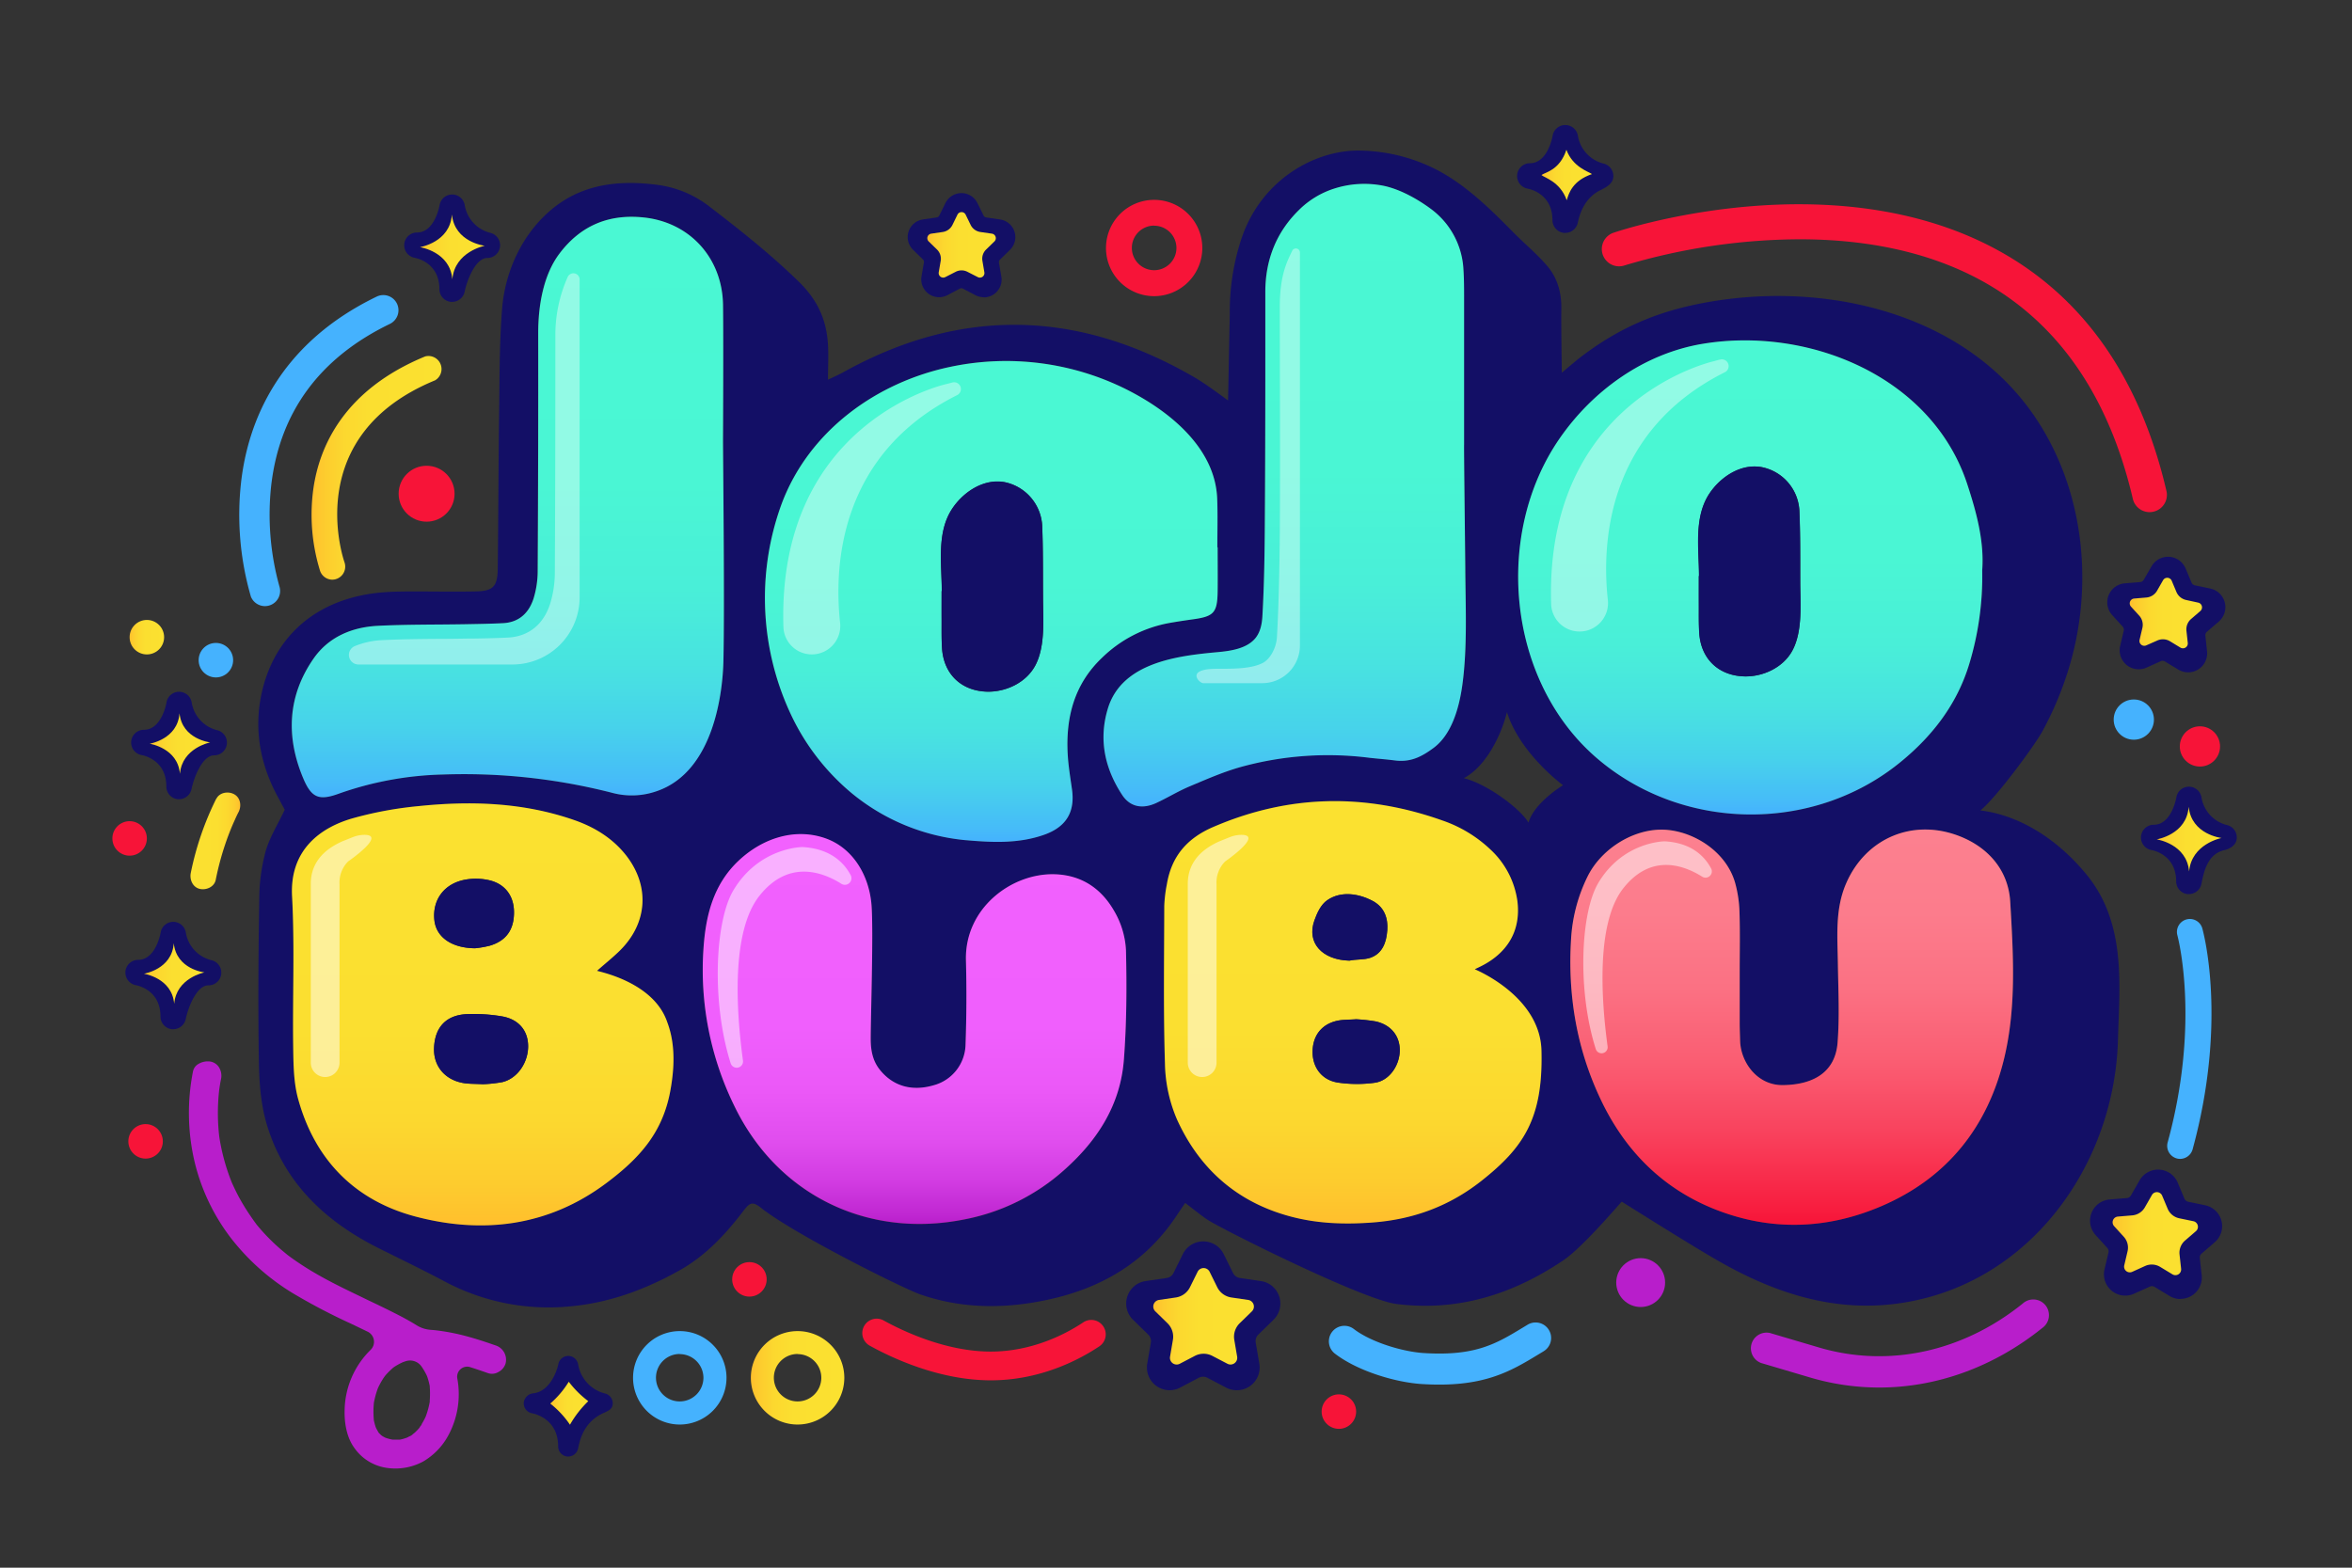 <svg id="Layer_1" data-name="Layer 1" xmlns="http://www.w3.org/2000/svg" xmlns:xlink="http://www.w3.org/1999/xlink" viewBox="0 0 900 600"><rect x="0" y="0" width="900" height="600" fill="#333333" stroke="none"/><defs><linearGradient id="linear-gradient" x1="685.59" y1="468.77" x2="685.59" y2="317.51" gradientUnits="userSpaceOnUse"><stop offset="0" stop-color="#f71438"/><stop offset="0.06" stop-color="#f82142"/><stop offset="0.24" stop-color="#f9435e"/><stop offset="0.42" stop-color="#fa5e73"/><stop offset="0.6" stop-color="#fb7183"/><stop offset="0.79" stop-color="#fc7c8c"/><stop offset="0.99" stop-color="#fc808f"/></linearGradient><linearGradient id="linear-gradient-2" x1="669.8" y1="311.76" x2="669.8" y2="130.29" gradientUnits="userSpaceOnUse"><stop offset="0" stop-color="#45b2fe"/><stop offset="0.03" stop-color="#46bcf8"/><stop offset="0.12" stop-color="#47d2eb"/><stop offset="0.23" stop-color="#48e3e0"/><stop offset="0.36" stop-color="#49efd8"/><stop offset="0.54" stop-color="#4af6d4"/><stop offset="0.99" stop-color="#4af8d3"/></linearGradient><linearGradient id="linear-gradient-3" x1="517.65" y1="468.26" x2="517.65" y2="306.64" gradientUnits="userSpaceOnUse"><stop offset="0" stop-color="#ffbf2d"/><stop offset="0.1" stop-color="#fdcc2e"/><stop offset="0.25" stop-color="#fcd82f"/><stop offset="0.46" stop-color="#fbdf30"/><stop offset="0.99" stop-color="#fbe130"/></linearGradient><linearGradient id="linear-gradient-4" x1="491.57" y1="308.65" x2="491.57" y2="70.39" xlink:href="#linear-gradient-2"/><linearGradient id="linear-gradient-5" x1="379.33" y1="322.23" x2="379.33" y2="138.19" xlink:href="#linear-gradient-2"/><linearGradient id="linear-gradient-6" x1="349.98" y1="468.43" x2="349.98" y2="319.28" gradientUnits="userSpaceOnUse"><stop offset="0" stop-color="#b81ecb"/><stop offset="0.02" stop-color="#bf26d1"/><stop offset="0.11" stop-color="#d23ce2"/><stop offset="0.21" stop-color="#e04dee"/><stop offset="0.34" stop-color="#eb58f7"/><stop offset="0.51" stop-color="#f05ffd"/><stop offset="0.99" stop-color="#f261fe"/></linearGradient><linearGradient id="linear-gradient-7" x1="194.31" y1="305.13" x2="194.31" y2="82.97" xlink:href="#linear-gradient-2"/><linearGradient id="linear-gradient-8" x1="184.71" y1="469" x2="184.71" y2="307.48" xlink:href="#linear-gradient-3"/><linearGradient id="linear-gradient-9" x1="354.82" y1="93.66" x2="381" y2="93.66" xlink:href="#linear-gradient-3"/><linearGradient id="linear-gradient-10" x1="441.31" y1="503.77" x2="479.82" y2="503.77" xlink:href="#linear-gradient-3"/><linearGradient id="linear-gradient-11" x1="814.95" y1="234.6" x2="842.65" y2="234.6" xlink:href="#linear-gradient-3"/><linearGradient id="linear-gradient-12" x1="808.31" y1="472.12" x2="841.03" y2="472.12" xlink:href="#linear-gradient-3"/><linearGradient id="linear-gradient-13" x1="612.96" y1="137.1" x2="829.16" y2="137.1" gradientUnits="userSpaceOnUse"><stop offset="0" stop-color="#f71438"/><stop offset="1" stop-color="#f71438"/></linearGradient><linearGradient id="linear-gradient-14" x1="669.61" y1="514.32" x2="783.73" y2="514.32" gradientUnits="userSpaceOnUse"><stop offset="0" stop-color="#b81ecb"/><stop offset="1" stop-color="#b81ecb"/></linearGradient><linearGradient id="linear-gradient-15" x1="72.3" y1="484.11" x2="193.63" y2="484.11" xlink:href="#linear-gradient-14"/><linearGradient id="linear-gradient-16" x1="72.84" y1="321.85" x2="91.86" y2="321.85" gradientUnits="userSpaceOnUse"><stop offset="0.01" stop-color="#fbe130"/><stop offset="0.54" stop-color="#fbdf30"/><stop offset="0.75" stop-color="#fcd82f"/><stop offset="0.9" stop-color="#fdcc2e"/><stop offset="1" stop-color="#ffbf2d"/></linearGradient><linearGradient id="linear-gradient-17" x1="242.21" y1="527.33" x2="277.97" y2="527.33" gradientUnits="userSpaceOnUse"><stop offset="0" stop-color="#45b2fe"/><stop offset="1" stop-color="#45b2fe"/></linearGradient><linearGradient id="linear-gradient-18" x1="287.32" y1="527.33" x2="323.08" y2="527.33" xlink:href="#linear-gradient-3"/><linearGradient id="linear-gradient-19" x1="423.21" y1="94.92" x2="460.07" y2="94.92" xlink:href="#linear-gradient-13"/><linearGradient id="linear-gradient-20" x1="210.57" y1="537.01" x2="225.1" y2="537.01" xlink:href="#linear-gradient-3"/><linearGradient id="linear-gradient-21" x1="589.87" y1="66.98" x2="609.16" y2="66.98" xlink:href="#linear-gradient-3"/><linearGradient id="linear-gradient-22" x1="825.29" y1="321.16" x2="850.05" y2="321.16" xlink:href="#linear-gradient-3"/><linearGradient id="linear-gradient-23" x1="57.28" y1="284.57" x2="80.41" y2="284.57" xlink:href="#linear-gradient-3"/><linearGradient id="linear-gradient-24" x1="55.08" y1="372.59" x2="78.21" y2="372.59" xlink:href="#linear-gradient-3"/><linearGradient id="linear-gradient-25" x1="160.71" y1="94.5" x2="185.47" y2="94.5" xlink:href="#linear-gradient-3"/><linearGradient id="linear-gradient-26" x1="618.45" y1="490.88" x2="637.16" y2="490.88" xlink:href="#linear-gradient-14"/><linearGradient id="linear-gradient-27" x1="505.73" y1="540.26" x2="518.94" y2="540.26" xlink:href="#linear-gradient-13"/><linearGradient id="linear-gradient-28" x1="280.17" y1="489.65" x2="293.38" y2="489.65" xlink:href="#linear-gradient-13"/><linearGradient id="linear-gradient-29" x1="49.6" y1="243.87" x2="62.81" y2="243.87" xlink:href="#linear-gradient-3"/><linearGradient id="linear-gradient-30" x1="152.54" y1="188.96" x2="173.93" y2="188.96" xlink:href="#linear-gradient-13"/><linearGradient id="linear-gradient-31" x1="43" y1="320.89" x2="56.2" y2="320.89" xlink:href="#linear-gradient-13"/><linearGradient id="linear-gradient-32" x1="76.01" y1="252.67" x2="89.21" y2="252.67" xlink:href="#linear-gradient-17"/><linearGradient id="linear-gradient-33" x1="808.8" y1="275.41" x2="824.21" y2="275.41" xlink:href="#linear-gradient-17"/><linearGradient id="linear-gradient-34" x1="834.11" y1="285.68" x2="849.51" y2="285.68" xlink:href="#linear-gradient-13"/><linearGradient id="linear-gradient-35" x1="49.11" y1="436.83" x2="62.31" y2="436.83" xlink:href="#linear-gradient-13"/><linearGradient id="linear-gradient-36" x1="91.55" y1="172.62" x2="152.48" y2="172.62" xlink:href="#linear-gradient-17"/><linearGradient id="linear-gradient-37" x1="119.23" y1="178.95" x2="169.54" y2="178.95" xlink:href="#linear-gradient-3"/><linearGradient id="linear-gradient-38" x1="329.95" y1="516.49" x2="423.13" y2="516.49" xlink:href="#linear-gradient-13"/><linearGradient id="linear-gradient-39" x1="585.97" y1="434.9" x2="670.82" y2="434.9" gradientTransform="translate(-48.71 42.99) rotate(3.65)" xlink:href="#linear-gradient-17"/><linearGradient id="linear-gradient-40" x1="826.42" y1="400.89" x2="843.5" y2="400.89" gradientTransform="translate(1.79 -1.31) rotate(-0.14)" xlink:href="#linear-gradient-17"/></defs><title>logo full</title><path d="M798.35,334.64c15.41,18.71,12.65,42.42,12.1,63.21-1.32,49.62-35.77,96-87,101.37-24.16,2.55-46.21-5.2-66.82-17.16-11-6.35-34.41-21.14-36.07-22.15-1.31,1.34-15,17.53-22.39,22.48-19.3,13-40.24,19.63-63.82,16.68-12.82-1.61-65.33-27.94-71.69-31.87-2.7-1.68-5.14-3.79-9.15-6.79-1.31,1.94-2.29,3.35-3.23,4.78-13.33,20.18-32.95,29.93-56.12,33.51-14.18,2.19-28.33,1.46-41.94-3.27-6.84-2.38-48.28-23.09-60.81-33-3.47-2.74-4.42-2.31-7.15,1.28-6.79,8.92-14.5,17.08-24.33,22.55-12.74,7.11-26.21,12.2-41,13.65a84.47,84.47,0,0,1-49-9.58c-8.13-4.31-16.43-8.33-24.67-12.43-20.63-10.25-36.49-25.08-43.2-47.65-2.29-7.69-2.88-16.07-3-24.16-.36-20.81-.18-41.63.15-62.45a70.72,70.72,0,0,1,2.42-17.75c1.46-5.23,4.5-10,7.33-16-.55-1-1.66-3.05-2.75-5.09-6.54-12.16-9-25.12-6.27-38.63,4.72-23.08,21.75-37.36,46.31-39.44,3.84-.32,7.71-.35,11.57-.37,7.95,0,15.89.15,23.84,0,7.06-.1,8.72-1.75,8.81-8.83.23-20.18.26-40.36.53-60.54.17-12.87.11-25.79,1.11-38.61,1.18-15.14,8.21-29.74,19.92-39,11.39-9,25.16-10.57,39.79-8.59a40.89,40.89,0,0,1,19.85,8.42c12.43,9.53,23.44,18.33,34,28.61,7.3,7.12,10.64,14.74,11.17,24.26.22,4,0,8.07,0,13.23,2.5-1.2,4.16-1.9,5.72-2.77,45.5-25.35,90.56-23.94,135.17,2.27,3.81,2.23,12.19,8.46,12.19,8.46l.66-33.17a88.85,88.85,0,0,1,4.41-28.61c7.7-23.11,28.6-34.11,45.2-33.86a66.47,66.47,0,0,1,30.31,7.73c11,5.94,20,14.88,28.74,23.73,4.26,4.3,9.14,8.33,13,12.93s5.31,10.37,5.21,16.14c-.11,6.22.18,24.49.18,24.49s5.36-4.53,6.6-5.5c16.12-12.48,32-18.83,52.19-22C701.82,108,754.17,121,780.15,161.8c17.88,28,21.05,64.16,11,95.56a129.2,129.2,0,0,1-9.51,22.33c-3,5.58-17.93,25.79-23.84,30.49C773.59,312.09,788,322,798.35,334.64ZM767,404.72c4.65-19.57,3.4-39.7,2.24-59.59-.71-12.1-8.44-20.68-19-24.91-18-7.23-36.18.46-43.75,17.77-4.36,9.94-3.37,20.4-3.22,30.93.15,10.05.67,20.17-.12,30.17-.86,11-8.76,16.06-20.86,16.24-10,.14-16.24-8.95-16.43-17-.05-2.19-.16-4.38-.16-6.57,0-6.58,0-13.15,0-19.73h0c0-7.67.17-15.35-.08-23A46.52,46.52,0,0,0,664,338c-3.22-11.57-14.92-19.31-25.85-20.36-12.11-1.15-25.23,6.8-30.65,17.84a62,62,0,0,0-6.31,23.95c-1.32,21.45,2.13,42,11.35,61.39,9.29,19.58,23.69,34.17,44,42.13,21.16,8.28,42.52,7.61,63.34-1.29C745.2,450.82,760.7,431.18,767,404.72ZM758.5,218.25c.82-11.09-2.19-22.16-5.71-32.91-13.44-41.14-60.62-60.53-101.33-53.7-22.33,3.75-41.92,17.8-54.67,36.25-25.25,36.57-20,92.37,13.82,121.92,32.78,28.58,83.21,29.32,116.72,1.84,12.17-10,21.55-22.11,26.2-37.36A115.56,115.56,0,0,0,758.5,218.25ZM584.89,314.84c2.2-7.7,13.21-14.31,13.21-14.31s-16.51-12.1-21.46-28c-2.07,8.46-7.78,20.66-16.5,25.3C568.94,300,581.59,309.34,584.89,314.84ZM567,451.82c15.88-12.59,23.36-23.65,22.82-49.06,0-20.8-23.87-31.07-25.51-31.83,1.44-.92,18.62-6.68,16.31-26a33.1,33.1,0,0,0-10.4-19.9,50.34,50.34,0,0,0-18.18-11c-29.55-10.48-58.82-10.07-87.88,2.47-10.05,4.34-15.9,11.27-17.67,21.85a52,52,0,0,0-1,8.3c-.05,20.18-.37,40.37.26,60.53a56.65,56.65,0,0,0,4.6,21.22c8.59,18.92,23,31.69,43.44,37.15,10.28,2.75,20.64,3.08,31.22,2.31C540.77,466.75,554.67,461.63,567,451.82ZM559.59,262c2-14.56,1.17-30.42,1.1-45.11,0-3.72-.55-46.68-.49-46.68q0-26.74,0-53.46c0-4.51,0-9-.24-13.52a30.72,30.72,0,0,0-12.27-23.09c-5.22-3.93-12-7.72-18.35-9a37.64,37.64,0,0,0-18.88,1.1A33.64,33.64,0,0,0,497,80.43c-8.6,8.41-12.84,19.06-12.84,31.29,0,29,0,58-.18,86.93-.07,12.44-.23,25-.95,37.4-.18,3-.84,6-2.74,8.31-3.36,4-9.59,4.82-14.47,5.27-15.49,1.4-36.6,4-41.92,21.59-3.6,11.86-1.16,23,5.51,33.11,3,4.61,7.86,5.41,13.08,3,4.28-2,8.33-4.49,12.68-6.32,6.5-2.73,13-5.62,19.81-7.49A125.7,125.7,0,0,1,524.07,290c3.19.4,6.4.62,9.59,1,6,.79,10.23-1.32,14.92-4.81C555.25,281.28,558.29,271.56,559.59,262Zm-93.66-35.8c.07-5.57,0-11.15,0-16.72h-.11c0-6.22.18-12.45-.06-18.67-.77-19.91-19.17-34.14-35.54-42.2a103.09,103.09,0,0,0-66.08-8.33C335.44,146.16,309.4,165,299,193.1a104.85,104.85,0,0,0,4.24,81.64,87.63,87.63,0,0,0,22.48,28.7,80.18,80.18,0,0,0,43.42,18.09c10.3.94,20.59,1.48,30.55-2.1,8.37-3,11.72-8.75,10.48-17.4-.64-4.46-1.38-8.92-1.63-13.41-.77-14.1,2.52-26.81,13.16-36.9a49.48,49.48,0,0,1,25.93-13.32c3-.52,5.93-1,8.91-1.38C464.52,235.92,465.82,234.49,465.93,226.22ZM430.07,405.46c1.05-13.88,1.12-27.87.79-41.8A32.89,32.89,0,0,0,426.49,349c-4.88-8.66-12.41-14-22.87-14.32-16.58-.5-34.5,13-34,32.89.28,10.72.23,21.47-.15,32.19a16.48,16.48,0,0,1-12.21,15.68c-8.25,2.41-15.36.38-20.39-5.69-2.92-3.53-3.67-7.68-3.69-12,0-7.51,1.12-41.73.29-51.52-1-11.19-7.09-21.6-17.61-25.31-11.58-4.08-24-.12-33.19,8.53-9.77,9.18-12.65,21.14-13.49,33.79a118.15,118.15,0,0,0,11.76,60c16.35,34,50.78,51,88.06,43.54a79.65,79.65,0,0,0,38.14-18.85C420.09,436.4,428.77,422.77,430.07,405.46ZM276.81,253.22c.51-21-.15-77.81-.15-85.11,0,0,.19-38.2,0-51.5-.3-17.79-12.6-31.51-30.31-33.38C232.59,81.77,222,86.59,214.1,97c-6.28,8.26-8.2,20.1-8.19,30.49q0,45.39-.2,90.76A36.34,36.34,0,0,1,204.16,229c-1.75,5.5-5.51,9.21-11.66,9.53-4.92.25-9.85.32-14.77.41-11.15.19-22.31.05-33.44.62-9.83.52-18.65,4.31-24.37,12.56-10,14.39-10.58,30.06-3.88,45.9,3.19,7.54,6.15,8.49,13.75,5.71a127.89,127.89,0,0,1,39.73-7.27,228.49,228.49,0,0,1,65,7.09,28.85,28.85,0,0,0,16.95-.79C273.51,295,276.55,264.09,276.81,253.22ZM256.46,417.71c1.5-8.12,2.2-17.6-1.1-26.4-5-15-24.82-19.13-27-19.76,3.39-3,6.36-5.33,9-8,10.38-10.45,11.24-24.49,2.2-36.1-5.16-6.63-12.06-10.86-19.91-13.59-19.47-6.78-39.54-7.43-59.74-5.33a142.77,142.77,0,0,0-25.26,4.72c-11.8,3.45-23.88,11.83-22.92,29.82,1,19.22.15,38.55.43,57.82.09,6.6.16,13.47,1.9,19.75,6.44,23.36,21.8,38.9,45.05,45,25.85,6.79,50.87,3.6,72.77-12.77C244.55,443.43,253.49,433.74,256.46,417.71Z" style="fill:#130f66"/><path d="M769.22,345.13c1.16,19.89,2.41,40-2.24,59.59-6.28,26.46-21.78,46.1-47.12,56.94-20.82,8.9-42.18,9.57-63.34,1.29-20.32-8-34.72-22.55-44-42.13-9.22-19.42-12.67-39.94-11.35-61.39a62,62,0,0,1,6.31-23.95c5.42-11,18.54-19,30.65-17.84,10.93,1.05,22.63,8.79,25.85,20.36a46.52,46.52,0,0,1,1.64,11c.25,7.66.08,15.34.08,23h0c0,6.58,0,13.15,0,19.73,0,2.19.11,4.38.16,6.57.19,8.07,6.43,17.16,16.43,17,12.1-.18,20-5.28,20.86-16.24.79-10,.27-20.12.12-30.17-.15-10.53-1.14-21,3.22-30.93,7.57-17.31,25.75-25,43.75-17.77C760.78,324.45,768.51,333,769.22,345.13Z" style="fill:url(#linear-gradient)"/><path d="M752.79,185.34c3.52,10.75,6.53,21.82,5.71,32.91a115.56,115.56,0,0,1-5,36c-4.65,15.25-14,27.4-26.2,37.36-33.51,27.48-83.94,26.74-116.72-1.84-33.87-29.55-39.07-85.35-13.82-121.92,12.75-18.45,32.34-32.5,54.67-36.25C692.17,124.81,739.35,144.2,752.79,185.34ZM685.88,249c4-7.46,3-18,3-26.13,0-9.18.07-18.26-.32-27.45a17.93,17.93,0,0,0-13.92-16.53c-8.08-1.76-16.13,3.49-20.49,10-6.06,9.13-4,21.18-4,31.56h-.07c0,3.65,0,7.3,0,10.94s-.07,7.31.17,10.94c.66,9.83,7.35,16.22,17.11,16.54C674.57,259.11,682.36,255.52,685.88,249Z" style="fill:url(#linear-gradient-2)"/><path d="M688.85,222.82c.06,8.13,1,18.67-3,26.13-3.52,6.57-11.31,10.16-18.54,9.92-9.76-.32-16.45-6.71-17.11-16.54-.24-3.63-.14-7.29-.17-10.94s0-7.29,0-10.94h.07c0-10.38-2.07-22.43,4-31.56,4.36-6.56,12.41-11.81,20.49-10a17.93,17.93,0,0,1,13.92,16.53C688.92,204.56,688.81,213.64,688.85,222.82Z" style="fill:#130f66"/><path d="M589.86,402.76c.54,25.41-6.94,36.47-22.82,49.06-12.37,9.81-26.27,14.93-42,16.08-10.58.77-20.94.44-31.22-2.31-20.46-5.46-34.85-18.23-43.44-37.15a56.65,56.65,0,0,1-4.6-21.22c-.63-20.16-.31-40.35-.26-60.53a52,52,0,0,1,1-8.3c1.77-10.58,7.62-17.51,17.67-21.85,29.06-12.54,58.33-13,87.88-2.47a50.34,50.34,0,0,1,18.18,11,33.1,33.1,0,0,1,10.4,19.9c2.31,19.3-14.87,25.06-16.31,26C566,371.69,589.86,382,589.86,402.76ZM526,414.41c5.65-.76,9.74-6.71,9.64-12.73-.1-5.37-3.51-9.5-9.22-10.77a66,66,0,0,0-7.62-.83c0,.08-3.45.14-5.14.29-6.61.61-10.81,4.7-11.33,10.95-.55,6.58,3.09,12,9.66,13A49.81,49.81,0,0,0,526,414.41Zm4.86-58.27c.35-4.94-1.25-9-5.62-11.35-5.34-2.84-12.12-3.89-17.34-.24-2.46,1.72-3.83,4.84-4.86,7.64-3.14,8.61,2.92,15.23,13.41,15.47,2.48-.57,5.58-.26,8-1.11C528.88,365,530.5,360.9,530.83,356.14Z" style="fill:url(#linear-gradient-3)"/><path d="M560.69,216.91c.07,14.69.88,30.55-1.1,45.11-1.3,9.54-4.34,19.26-11,24.21-4.69,3.49-8.92,5.6-14.92,4.81-3.19-.42-6.4-.64-9.59-1A125.7,125.7,0,0,0,475,293.49c-6.78,1.87-13.31,4.76-19.81,7.49-4.35,1.83-8.4,4.33-12.68,6.32-5.22,2.44-10,1.64-13.08-3-6.67-10.12-9.11-21.25-5.51-33.11,5.32-17.55,26.43-20.19,41.92-21.59,4.88-.45,11.11-1.28,14.47-5.27,1.9-2.27,2.56-5.35,2.74-8.31.72-12.43.88-25,.95-37.4.2-29,.19-58,.18-86.93,0-12.23,4.24-22.88,12.84-31.29a33.64,33.64,0,0,1,13.47-8.21,37.64,37.64,0,0,1,18.88-1.1c6.38,1.32,13.13,5.11,18.35,9A30.72,30.72,0,0,1,560,103.25c.29,4.5.24,9,.24,13.52q0,26.73,0,53.46C560.14,170.23,560.67,213.19,560.69,216.91Z" style="fill:url(#linear-gradient-4)"/><path d="M535.61,401.68c.1,6-4,12-9.64,12.73a49.81,49.81,0,0,1-14-.06c-6.57-1-10.21-6.45-9.66-13,.52-6.25,4.72-10.34,11.33-10.95,1.69-.15,5.14-.21,5.14-.29a66,66,0,0,1,7.62.83C532.1,392.18,535.51,396.31,535.61,401.68Z" style="fill:#130f66"/><path d="M525.21,344.79c4.37,2.31,6,6.41,5.62,11.35-.33,4.76-2,8.82-6.45,10.41-2.38.85-5.48.54-8,1.11-10.49-.24-16.55-6.86-13.41-15.47,1-2.8,2.4-5.92,4.86-7.64C513.09,340.9,519.87,342,525.21,344.79Z" style="fill:#130f66"/><path d="M465.94,209.5c0,5.57.06,11.15,0,16.72-.11,8.27-1.41,9.7-9.38,10.8-3,.42-5.95.86-8.91,1.38a49.48,49.48,0,0,0-25.93,13.32c-10.64,10.09-13.93,22.8-13.16,36.9.25,4.49,1,8.95,1.63,13.41,1.24,8.65-2.11,14.38-10.48,17.4-10,3.58-20.25,3-30.55,2.1a80.18,80.18,0,0,1-43.42-18.09,87.63,87.63,0,0,1-22.48-28.7A104.85,104.85,0,0,1,299,193.1c10.39-28.11,36.43-46.94,65.14-52.8a103.09,103.09,0,0,1,66.08,8.33c16.37,8.06,34.77,22.29,35.54,42.2.24,6.22.06,12.45.06,18.67Zm-69.81,45.26c4-7.45,3-18,3-26.13-.06-9.18.05-18.25-.32-27.45a18,18,0,0,0-13.92-16.52c-8.1-1.76-16.14,3.48-20.5,10.05-6.06,9.13-4,21.18-4,31.55h-.07c0,3.66,0,7.3,0,11s-.07,7.31.17,10.94c.66,9.84,7.35,16.22,17.12,16.54C384.83,264.92,392.61,261.33,396.13,254.76Z" style="fill:url(#linear-gradient-5)"/><path d="M430.86,363.66c.33,13.93.26,27.92-.79,41.8-1.3,17.31-10,30.94-22.92,42.39A79.65,79.65,0,0,1,369,466.7c-37.28,7.46-71.71-9.54-88.06-43.54a118.15,118.15,0,0,1-11.76-60c.84-12.65,3.72-24.61,13.49-33.79,9.2-8.65,21.61-12.61,33.19-8.53,10.52,3.71,16.65,14.12,17.61,25.31.83,9.79-.32,44-.29,51.52,0,4.37.77,8.52,3.69,12,5,6.07,12.14,8.1,20.39,5.69a16.48,16.48,0,0,0,12.21-15.68c.38-10.72.43-21.47.15-32.19-.51-19.85,17.41-33.39,34-32.89,10.46.32,18,5.66,22.87,14.32A32.89,32.89,0,0,1,430.86,363.66Z" style="fill:url(#linear-gradient-6)"/><path d="M399.11,228.63c0,8.14,1,18.68-3,26.13-3.52,6.57-11.3,10.16-18.53,9.93-9.77-.32-16.46-6.7-17.12-16.54-.24-3.63-.14-7.3-.17-10.94s0-7.29,0-11h.07c0-10.37-2.07-22.42,4-31.55,4.36-6.57,12.4-11.81,20.5-10.05a18,18,0,0,1,13.92,16.52C399.16,210.38,399.05,219.45,399.11,228.63Z" style="fill:#130f66"/><path d="M276.66,168.11c0,7.3.66,64.1.15,85.11-.26,10.87-3.3,41.81-25.3,49.51a28.85,28.85,0,0,1-16.95.79,228.49,228.49,0,0,0-65-7.09,127.89,127.89,0,0,0-39.73,7.27c-7.6,2.78-10.56,1.83-13.75-5.71-6.7-15.84-6.1-31.51,3.88-45.9,5.72-8.25,14.54-12,24.37-12.56,11.13-.57,22.29-.43,33.44-.62,4.92-.09,9.85-.16,14.77-.41,6.15-.32,9.91-4,11.66-9.53a36.34,36.34,0,0,0,1.55-10.74q.27-45.39.2-90.76c0-10.39,1.91-22.23,8.19-30.49,7.87-10.39,18.49-15.21,32.22-13.75,17.71,1.87,30,15.59,30.31,33.38C276.85,129.91,276.67,168.11,276.66,168.11Z" style="fill:url(#linear-gradient-7)"/><path d="M255.36,391.31c3.3,8.8,2.6,18.28,1.1,26.4-3,16-11.91,25.72-24.54,35.17C210,469.25,185,472.44,159.15,465.65c-23.25-6.1-38.61-21.64-45.05-45-1.74-6.28-1.81-13.15-1.9-19.75-.28-19.27.6-38.6-.43-57.82-1-18,11.12-26.37,22.92-29.82A142.77,142.77,0,0,1,160,308.54c20.2-2.1,40.27-1.45,59.74,5.33,7.85,2.73,14.75,7,19.91,13.59,9,11.61,8.18,25.65-2.2,36.1-2.65,2.66-5.62,5-9,8C230.54,372.18,250.36,376.31,255.36,391.31Zm-63.12,22.84c5.73-1.38,9.9-7.42,9.85-13.76,0-5.95-3.63-10.34-10.14-11.44a64.34,64.34,0,0,0-13.22-.82c-8,.34-12.34,5-12.64,12.95-.28,7,4.24,12.35,11.53,13.48,2.07.31,4.19.24,7.15.4A51,51,0,0,0,192.24,414.15Zm-4.82-52.21c6.38-1.88,9.38-6.28,9.26-13.11-.11-6.08-3.54-10.66-9.71-12a23,23,0,0,0-8.95-.17c-8.12,1.5-12.68,7.82-11.79,15.62.73,6.3,6.42,10.54,15.57,10.64A39.54,39.54,0,0,0,187.42,361.94Z" style="fill:url(#linear-gradient-8)"/><path d="M202.09,400.39c0,6.34-4.12,12.38-9.85,13.76a51,51,0,0,1-7.47.81c-3-.16-5.08-.09-7.15-.4-7.29-1.13-11.81-6.47-11.53-13.48.3-7.93,4.63-12.61,12.64-12.95A64.34,64.34,0,0,1,192,389C198.46,390.05,202.06,394.44,202.09,400.39Z" style="fill:#130f66"/><path d="M196.68,348.83c.12,6.83-2.88,11.23-9.26,13.11a39.54,39.54,0,0,1-5.62,1c-9.15-.1-14.84-4.34-15.57-10.64-.89-7.8,3.67-14.12,11.79-15.62a23,23,0,0,1,8.95.17C193.14,338.17,196.57,342.75,196.68,348.83Z" style="fill:#130f66"/><path d="M118.92,338.3v68.41a5.5,5.5,0,0,0,5.5,5.5h0a5.5,5.5,0,0,0,5.5-5.5V338.46a11.46,11.46,0,0,1,3.3-8.77s15.18-10.43,5.9-10.16a12.3,12.3,0,0,0-4.27.93L131,322C121.12,326.39,118.92,332.94,118.92,338.3Z" style="fill:#fff;opacity:0.5"/><path d="M454.51,338.3v68.41a5.5,5.5,0,0,0,5.5,5.5h0a5.5,5.5,0,0,0,5.5-5.5V338.46a11.46,11.46,0,0,1,3.3-8.77s15.18-10.43,5.9-10.16a12.3,12.3,0,0,0-4.27.93L466.61,322C456.71,326.39,454.51,332.94,454.51,338.3Z" style="fill:#fff;opacity:0.5"/><path d="M307.07,324.19s-16.5,0-26.41,16.5c-7.09,11.82-8.47,42.9-1.07,66.25a2.42,2.42,0,0,0,4.71-1.05c-2.62-19.22-4.52-49.33,6.27-63,11-13.93,24-9.29,31.37-4.64a2.52,2.52,0,0,0,3.6-3.26C323,330.16,317.73,324.78,307.07,324.19Z" style="fill:#fff;opacity:0.5"/><path d="M637,322s-15.86,0-25.37,15.86c-6.82,11.36-8.14,41.22-1,63.65a2.33,2.33,0,0,0,4.53-1c-2.51-18.47-4.34-47.41,6-60.54,10.58-13.39,23-8.92,30.15-4.46a2.41,2.41,0,0,0,3.46-3.13C652.27,327.72,647.24,322.56,637,322Z" style="fill:#fff;opacity:0.5"/><g style="opacity:0.4"><path d="M221.8,107V228.6a25.72,25.72,0,0,1-25.72,25.72H137.15a3.66,3.66,0,0,1-1.47-7A31.19,31.19,0,0,1,146.2,245c7.42-.37,15.06-.44,22.43-.49,3.61,0,7.23-.06,10.84-.12l1.54,0c4.38-.06,8.9-.15,13.39-.38,7.87-.41,13.6-5,16.13-13a40.83,40.83,0,0,0,1.78-12.21c.16-27.19.2-56.89.2-90.79a54.49,54.49,0,0,1,4.72-22A2.39,2.39,0,0,1,221.8,107Z" style="fill:#fff"/></g><g style="opacity:0.4"><path d="M497.42,96.65v150.4A14.42,14.42,0,0,1,483,261.47H460.41c-1.52,0-7-5.5,5.1-5.5,6.77,0,13.21,0,17.61-2.2,2.81-1.4,5.25-5.64,5.5-9.9.75-12.91,1-28.22,1.1-39.61.2-29.14,0-58.5,0-86.93,0-11.8,2.64-17,4.76-21.37A1.55,1.55,0,0,1,497.42,96.65Z" style="fill:#fff"/></g><path d="M362.09,147s-64.77,14.17-62.31,93a10.85,10.85,0,0,0,10.87,10.46h0a10.88,10.88,0,0,0,10.82-12.06c-2.31-21-.81-64.35,44.8-87.18a2.6,2.6,0,0,0-1.77-4.85C363.71,146.58,362.9,146.8,362.09,147Z" style="fill:#fff;opacity:0.4"/><path d="M655.86,138.24s-64.76,14.17-62.31,93a10.86,10.86,0,0,0,10.88,10.46h0a10.88,10.88,0,0,0,10.82-12.06c-2.32-21-.81-64.35,44.8-87.19a2.6,2.6,0,0,0-1.77-4.85C657.49,137.77,656.68,138,655.86,138.24Z" style="fill:#fff;opacity:0.4"/><path d="M376.41,113.75a6.88,6.88,0,0,1-3.17-.78l-4.76-2.5a1.24,1.24,0,0,0-.6-.15,1.28,1.28,0,0,0-.61.15l-4.75,2.5a6.91,6.91,0,0,1-3.17.78,6.81,6.81,0,0,1-6.72-8l.91-5.29a1.33,1.33,0,0,0-.37-1.16l-3.85-3.75A6.82,6.82,0,0,1,353.1,84l5.31-.77a1.31,1.31,0,0,0,1-.71l2.38-4.82a6.81,6.81,0,0,1,12.21,0l2.38,4.82a1.31,1.31,0,0,0,1,.71l5.32.77a6.82,6.82,0,0,1,3.77,11.62l-3.84,3.75a1.31,1.31,0,0,0-.38,1.16l.91,5.29a6.81,6.81,0,0,1-6.71,8Z" style="fill:#130f66"/><path d="M473.22,532.08a8.82,8.82,0,0,1-4.05-1L462,527.31a3.54,3.54,0,0,0-3.27,0l-7.16,3.77a8.82,8.82,0,0,1-4.05,1A8.7,8.7,0,0,1,439,521.9l1.37-8a3.54,3.54,0,0,0-1-3.12l-5.79-5.64a8.69,8.69,0,0,1,4.82-14.84l8-1.17a3.48,3.48,0,0,0,2.65-1.92l3.58-7.25a8.71,8.71,0,0,1,15.61,0l3.58,7.25a3.48,3.48,0,0,0,2.65,1.92l8,1.17a8.69,8.69,0,0,1,4.82,14.84l-5.78,5.64a3.52,3.52,0,0,0-1,3.12l1.37,8a8.7,8.7,0,0,1-8.58,10.18Z" style="fill:#130f66"/><path d="M837.29,257.32a7.33,7.33,0,0,1-3.77-1.06l-5.1-3.1a1.77,1.77,0,0,0-.9-.25,1.71,1.71,0,0,0-.71.15l-5.44,2.45a7.28,7.28,0,0,1-10.08-8.3l1.37-5.81a1.74,1.74,0,0,0-.41-1.57l-4-4.41A7.28,7.28,0,0,1,813,223.27l5.94-.49a1.77,1.77,0,0,0,1.37-.88l3-5.17a7.28,7.28,0,0,1,13,.79l2.31,5.5a1.72,1.72,0,0,0,1.25,1l5.84,1.22A7.28,7.28,0,0,1,849,237.91l-4.52,3.89a1.74,1.74,0,0,0-.59,1.51l.64,5.93a7.28,7.28,0,0,1-7.24,8.08Z" style="fill:#130f66"/><path d="M369.48,82.1l1.95,4a4.92,4.92,0,0,0,3.71,2.69l4.36.63a1.74,1.74,0,0,1,1,3l-3.16,3.08a4.9,4.9,0,0,0-1.41,4.36l.74,4.35a1.74,1.74,0,0,1-2.53,1.84l-3.91-2a4.89,4.89,0,0,0-4.58,0l-3.91,2a1.74,1.74,0,0,1-2.53-1.84l.75-4.35a4.94,4.94,0,0,0-1.42-4.36l-3.16-3.08a1.75,1.75,0,0,1,1-3l4.36-.63a4.92,4.92,0,0,0,3.71-2.69l1.95-4A1.75,1.75,0,0,1,369.48,82.1Z" style="fill:url(#linear-gradient-9)"/><path d="M462.87,486.76l2.87,5.82a7.21,7.21,0,0,0,5.45,4l6.42.94a2.57,2.57,0,0,1,1.43,4.38l-4.65,4.53a7.21,7.21,0,0,0-2.08,6.41l1.09,6.4a2.57,2.57,0,0,1-3.72,2.71l-5.75-3a7.24,7.24,0,0,0-6.74,0l-5.74,3a2.57,2.57,0,0,1-3.73-2.71l1.09-6.4a7.21,7.21,0,0,0-2.08-6.41l-4.64-4.53a2.56,2.56,0,0,1,1.42-4.38l6.42-.94a7.21,7.21,0,0,0,5.45-4l2.88-5.82A2.57,2.57,0,0,1,462.87,486.76Z" style="fill:url(#linear-gradient-10)"/><path d="M831,222.24l1.81,4.31a5.22,5.22,0,0,0,3.75,3.09l4.58,1a1.85,1.85,0,0,1,.83,3.21l-3.54,3.06a5.2,5.2,0,0,0-1.78,4.51l.51,4.65a1.86,1.86,0,0,1-2.81,1.79l-4-2.43a5.21,5.21,0,0,0-4.85-.29L821.28,247a1.85,1.85,0,0,1-2.56-2.12l1.07-4.55a5.23,5.23,0,0,0-1.21-4.7l-3.15-3.46a1.85,1.85,0,0,1,1.22-3.09l4.66-.39a5.23,5.23,0,0,0,4.1-2.61l2.32-4.06A1.85,1.85,0,0,1,831,222.24Z" style="fill:url(#linear-gradient-11)"/><path d="M834.38,497.18a8.09,8.09,0,0,1-4.22-1.19l-5.71-3.46a2,2,0,0,0-1-.28,2,2,0,0,0-.8.17l-6.09,2.74a8.15,8.15,0,0,1-11.27-9.29l1.53-6.5a1.93,1.93,0,0,0-.46-1.75l-4.48-4.94a8.15,8.15,0,0,1,5.35-13.6l6.65-.55a1.94,1.94,0,0,0,1.53-1l3.32-5.79a8.15,8.15,0,0,1,14.58.89l2.58,6.16a2,2,0,0,0,1.4,1.15l6.53,1.36a8.14,8.14,0,0,1,3.66,14.14l-5.05,4.36a1.94,1.94,0,0,0-.67,1.69l.73,6.63a8.16,8.16,0,0,1-8.1,9Z" style="fill:#130f66"/><path d="M827.32,457.53l2.14,5.09a6.17,6.17,0,0,0,4.42,3.65l5.41,1.12a2.19,2.19,0,0,1,1,3.8l-4.18,3.61a6.15,6.15,0,0,0-2.1,5.34l.6,5.49a2.19,2.19,0,0,1-3.31,2.1l-4.72-2.86a6.19,6.19,0,0,0-5.73-.35l-5,2.27a2.19,2.19,0,0,1-3-2.5l1.26-5.37a6.16,6.16,0,0,0-1.43-5.56l-3.72-4.09a2.19,2.19,0,0,1,1.44-3.65l5.5-.46a6.15,6.15,0,0,0,4.84-3.08l2.74-4.79A2.19,2.19,0,0,1,827.32,457.53Z" style="fill:url(#linear-gradient-12)"/><path d="M828.17,192.89a6.59,6.59,0,0,1-4.12,2.94,6.34,6.34,0,0,1-1.5.18,6.59,6.59,0,0,1-6.42-5.11c-9.13-39.08-28.36-67-57.18-83.09-22.24-12.4-47.52-16.23-70.29-16.23a236.63,236.63,0,0,0-67,10,6.6,6.6,0,0,1-4.23-12.51c3.43-1.17,84.72-28,147.87,7.15C797.55,114.17,819,145,829,187.91A6.55,6.55,0,0,1,828.17,192.89Z" style="fill:url(#linear-gradient-13)"/><path d="M719.06,531.05a93.16,93.16,0,0,1-26.51-3.87l-18.65-5.52a6,6,0,0,1,3.4-11.48L696,515.71c26.56,7.86,55,1.74,78-16.8a6,6,0,1,1,7.51,9.33C762.87,523.23,741.06,531.05,719.06,531.05Z" style="fill:url(#linear-gradient-14)"/><path d="M189.46,514.87c-3.27-1.14-6.84-2.34-10.63-3.37a81.76,81.76,0,0,0-11.91-2.34c-.65-.08-1.29-.13-1.95-.18a11.86,11.86,0,0,1-5.53-1.75c-2.89-1.81-5.92-3.4-8.49-4.69-3.5-1.78-7.11-3.5-10.61-5.17-4.1-2-8.34-4-12.46-6.12s-7.78-4.19-11-6.23c-1.88-1.19-3.69-2.41-5.39-3.63l-1.22-.9-.26-.2-.33-.27,0,0h0l-.41-.34-1.58-1.31a76.3,76.3,0,0,1-9.51-9.7l-1-1.38c-.71-1-1.4-2-2.07-3-1.32-2-2.56-4.06-3.71-6.16-.91-1.71-1.81-3.55-2.74-5.64a79.05,79.05,0,0,1-4.74-17.33,77.68,77.68,0,0,1,0-18.35c.18-1.23.37-2.37.59-3.51a6.19,6.19,0,0,0-.5-4.44,4.88,4.88,0,0,0-4.48-2.64,6.78,6.78,0,0,0-3.62,1A4.23,4.23,0,0,0,73.86,410a81.86,81.86,0,0,0,.51,34.28A77.81,77.81,0,0,0,88.2,473.63a87.13,87.13,0,0,0,24,21.41,230.9,230.9,0,0,0,22,11.52l3.91,1.87,2.57,1.24a4.31,4.31,0,0,1,1.1,7,33.05,33.05,0,0,0-9.91,23.23c-.08,3.34.31,9.63,3.76,14.31a18.23,18.23,0,0,0,11.76,7.49,22.41,22.41,0,0,0,14.52-2.33,25.58,25.58,0,0,0,9.64-10A33.17,33.17,0,0,0,175,527.61a3.83,3.83,0,0,1,4.91-4.37c2.56.82,5.08,1.69,7,2.36a4.83,4.83,0,0,0,3.85-.52,5.44,5.44,0,0,0,2.71-3.26A5.77,5.77,0,0,0,189.46,514.87Zm-25,21.37,0,.23a33,33,0,0,1-1.53,5.62l-.1.22a24.07,24.07,0,0,1-1.35,2.53,3.31,3.31,0,0,1-.58,1s0,0,0,0l-.18.2-.06.07,0,.05,0,0,0,.06-.24.33-.3.34c-.44.48-.89.94-1.33,1.35l-.26.22-.46.36h0l0,0-.13.13-.19.15-.05.06a3.48,3.48,0,0,1-1.11.61l-.73.39-.35.14A17.79,17.79,0,0,1,153,551l-.4,0c-.42,0-.85,0-1.26,0l-1,0-.41-.06a19.48,19.48,0,0,1-2.24-.6l-.42-.18c-.33-.17-.66-.36-1-.56l-.35-.26-.29-.27-.49-.49-.31-.33-.15-.3c-.27-.46-.52-.91-.76-1.37l-.18-.43a25.34,25.34,0,0,1-.71-2.73l0-.29a33.64,33.64,0,0,1,0-5.76l0-.23a32.58,32.58,0,0,1,1.54-5.74l.09-.22a29.58,29.58,0,0,1,2.25-4l.37-.51.12-.16a22.58,22.58,0,0,1,1.62-1.73c.47-.48,1-.94,1.5-1.39l.52-.35a24.53,24.53,0,0,1,3-1.64l.26-.11.95-.32a5.35,5.35,0,0,1,5.68,1.56l.38.47.07.12a25,25,0,0,1,1.95,3.38l.12.3a28.39,28.39,0,0,1,1,3.69l0,.28A34.1,34.1,0,0,1,164.43,536.24Z" style="fill:url(#linear-gradient-15)"/><path d="M82.71,305.76A114.46,114.46,0,0,0,73,334.12c-.5,2.53.73,5.46,3.46,6.09,2.46.56,5.55-.75,6.09-3.46a109.09,109.09,0,0,1,3.64-13.66c.74-2.2,1.56-4.36,2.44-6.51.13-.32.12-.3,0,0l.39-.91c.23-.53.47-1.06.71-1.59.51-1.13,1-2.25,1.6-3.36,1.15-2.32.7-5.46-1.78-6.77-2.23-1.18-5.54-.7-6.77,1.77Z" style="fill:url(#linear-gradient-16)"/><path d="M260.09,545.21A17.88,17.88,0,1,1,278,527.33,17.9,17.9,0,0,1,260.09,545.21Zm0-27a9.08,9.08,0,1,0,9.08,9.07A9.09,9.09,0,0,0,260.09,518.26Z" style="fill:url(#linear-gradient-17)"/><path d="M305.2,545.21a17.88,17.88,0,1,1,17.88-17.88A17.9,17.9,0,0,1,305.2,545.21Zm0-27a9.08,9.08,0,1,0,9.08,9.07A9.08,9.08,0,0,0,305.2,518.26Z" style="fill:url(#linear-gradient-18)"/><path d="M441.64,113.35a18.43,18.43,0,1,1,18.43-18.43A18.45,18.45,0,0,1,441.64,113.35Zm0-27a8.53,8.53,0,1,0,8.53,8.53A8.54,8.54,0,0,0,441.64,86.39Z" style="fill:url(#linear-gradient-19)"/><path d="M231.45,533.32a3.87,3.87,0,0,1,3,4.18c-.21,2-2,2.6-3.82,3.44-7.2,3.44-8.71,9.94-9.42,13.42a3.86,3.86,0,0,1-3.77,3.08h-.39a3.86,3.86,0,0,1-3.47-3.83c0-10.59-9-12.53-10-12.71a3.88,3.88,0,0,1-3.16-4.15,4.08,4.08,0,0,1,3.82-3.5c7.09-1,9.33-10.6,9.39-11.06a3.89,3.89,0,0,1,3.78-3.24h0a3.86,3.86,0,0,1,3.8,3.16A13.89,13.89,0,0,0,231.45,533.32Zm-13.35,11.9a40.16,40.16,0,0,1,7-9,38.2,38.2,0,0,1-7.46-7.47,35.68,35.68,0,0,1-7.07,8.34A36.11,36.11,0,0,1,218.1,545.22Z" style="fill:#130f66"/><path d="M225.1,536.27a40.16,40.16,0,0,0-7,9,36.11,36.11,0,0,0-7.53-8.08,35.68,35.68,0,0,0,7.07-8.34A38.2,38.2,0,0,0,225.1,536.27Z" style="fill:url(#linear-gradient-20)"/><path d="M613.42,62.56a4.9,4.9,0,0,1,3.91,5.29c-.26,2.51-2.66,3.82-4.93,4.93-5.55,2.7-7.79,8.2-8.64,12.43a4.92,4.92,0,0,1-4.8,3.92h-.51a4.92,4.92,0,0,1-4.4-4.87c0-10-8.48-11.88-9.45-12.06a4.9,4.9,0,0,1,.84-9.73c6.86,0,8.66-10.36,8.67-10.47a4.9,4.9,0,0,1,9.66-.13A13.19,13.19,0,0,0,613.42,62.56Zm-4.26,4.07c-1-.85-7.32-2.56-9.77-9.3-2.61,8-8.44,8.67-9.52,9.71,1.06.94,7.12,2.43,9.65,9.59C600.3,73.87,601.84,69.11,609.16,66.63Z" style="fill:#130f66"/><path d="M599.39,57.33c2.45,6.74,8.75,8.45,9.77,9.3-7.32,2.48-8.86,7.24-9.64,10C597,69.47,590.93,68,589.87,67,591,66,596.78,65.33,599.39,57.33Z" style="fill:url(#linear-gradient-21)"/><path d="M852,315.74a4.88,4.88,0,0,1,3.89,5.27c-.25,2.5-2.54,3.85-4.85,4.39-6.51,1.54-7.81,8.69-8.66,12.9a4.9,4.9,0,0,1-4.78,3.9h-.5a4.9,4.9,0,0,1-4.38-4.85c0-10-8.45-11.83-9.41-12a4.88,4.88,0,0,1,.84-9.69c6.83,0,8.61-10.31,8.63-10.43a4.87,4.87,0,0,1,9.61-.12A13.11,13.11,0,0,0,852,315.74Zm-14.37,17.8c.89-10.59,12.38-12.82,12.38-12.82s-11.49-1.3-12.55-11.94c-.7,10.64-12.21,12.47-12.21,12.47S836.8,323,837.67,333.54Z" style="fill:#130f66"/><path d="M850.05,320.72s-11.49,2.23-12.38,12.82c-.87-10.59-12.38-12.29-12.38-12.29s11.51-1.83,12.21-12.47C838.56,319.42,850.05,320.72,850.05,320.72Z" style="fill:url(#linear-gradient-22)"/><path d="M82.94,279.43a4.88,4.88,0,0,1-1,9.66c-4.56,0-7.8,8.69-8.65,12.9a4.91,4.91,0,0,1-4.79,3.9H68A4.9,4.9,0,0,1,63.65,301c0-10-8.44-11.83-9.41-12a4.88,4.88,0,0,1,.84-9.69c6.83,0,8.62-10.31,8.63-10.42a4.88,4.88,0,0,1,9.62-.13A13.09,13.09,0,0,0,82.94,279.43Zm-14.09,16.7c.84-9.9,11.56-12,11.56-12S69.69,282.93,68.69,273c-.66,9.93-11.41,11.64-11.41,11.64S68,286.23,68.85,296.13Z" style="fill:#130f66"/><path d="M80.41,284.14s-10.72,2.09-11.56,12c-.82-9.9-11.57-11.49-11.57-11.49S68,282.93,68.69,273C69.69,282.93,80.41,284.14,80.41,284.14Z" style="fill:url(#linear-gradient-23)"/><path d="M80.73,367.45a4.88,4.88,0,0,1-1,9.67c-4.56,0-7.8,8.68-8.65,12.89a4.9,4.9,0,0,1-4.79,3.9h-.5a4.89,4.89,0,0,1-4.38-4.85c0-10-8.44-11.82-9.41-12a4.92,4.92,0,0,1-4-5.26,4.87,4.87,0,0,1,4.84-4.43c6.83,0,8.62-10.32,8.63-10.43a4.88,4.88,0,0,1,9.62-.13A13.08,13.08,0,0,0,80.73,367.45ZM66.65,384.16c.84-9.9,11.56-12,11.56-12S67.49,371,66.49,361c-.66,9.92-11.41,11.64-11.41,11.64S65.83,374.26,66.65,384.16Z" style="fill:#130f66"/><path d="M78.21,372.17s-10.72,2.09-11.56,12c-.82-9.9-11.57-11.49-11.57-11.49S65.83,371,66.49,361C67.49,371,78.21,372.17,78.21,372.17Z" style="fill:url(#linear-gradient-24)"/><path d="M187.46,89.08a4.88,4.88,0,0,1-1,9.66c-4.56,0-7.81,8.69-8.66,12.9a4.9,4.9,0,0,1-4.78,3.9h-.5a4.9,4.9,0,0,1-4.38-4.86c0-10-8.45-11.82-9.41-12a4.88,4.88,0,0,1,.84-9.69c6.83,0,8.61-10.31,8.63-10.43a4.88,4.88,0,0,1,9.62-.12A13.1,13.1,0,0,0,187.46,89.08Zm-14.37,17.8c.89-10.59,12.38-12.82,12.38-12.82S174,92.76,172.92,82.12c-.69,10.64-12.21,12.47-12.21,12.47S172.23,96.29,173.09,106.88Z" style="fill:#130f66"/><path d="M185.47,94.06S174,96.29,173.09,106.88c-.86-10.59-12.38-12.29-12.38-12.29s11.52-1.83,12.21-12.47C174,92.76,185.47,94.06,185.47,94.06Z" style="fill:url(#linear-gradient-25)"/><circle cx="627.81" cy="490.88" r="9.35" style="fill:url(#linear-gradient-26)"/><circle cx="512.33" cy="540.26" r="6.6" style="fill:url(#linear-gradient-27)"/><circle cx="286.77" cy="489.65" r="6.6" style="fill:url(#linear-gradient-28)"/><circle cx="56.2" cy="243.87" r="6.6" style="fill:url(#linear-gradient-29)"/><circle cx="163.24" cy="188.96" r="10.7" style="fill:url(#linear-gradient-30)"/><circle cx="49.6" cy="320.89" r="6.6" style="fill:url(#linear-gradient-31)"/><circle cx="82.61" cy="252.67" r="6.6" style="fill:url(#linear-gradient-32)"/><circle cx="816.51" cy="275.41" r="7.7" style="fill:url(#linear-gradient-33)"/><circle cx="841.81" cy="285.68" r="7.7" style="fill:url(#linear-gradient-34)"/><circle cx="55.71" cy="436.83" r="6.6" style="fill:url(#linear-gradient-35)"/><path d="M151.9,116.21a5.8,5.8,0,0,0-7.74-2.7c-38.3,18.51-49.37,48.86-51.91,71.06A112.29,112.29,0,0,0,96,228.33a5.8,5.8,0,0,0,11-3.61,102.47,102.47,0,0,1-3.19-39.19c3.31-27.9,18.59-48.62,45.41-61.58A5.81,5.81,0,0,0,151.9,116.21Z" style="fill:url(#linear-gradient-36)"/><path d="M127.17,221.86a5,5,0,0,1-4.67-3.3,72.54,72.54,0,0,1-2.57-31.66c2.32-16,11.62-37.66,42.77-50.49a5,5,0,0,1,3.77,9.16c-51,21-35.32,67.72-34.63,69.7a5,5,0,0,1-4.67,6.59Z" style="fill:url(#linear-gradient-37)"/><path d="M379.14,528.29c-19.69,0-37.81-8.53-46.35-13.27a5.51,5.51,0,0,1-1.91-7.87h0a5.5,5.5,0,0,1,7.24-1.77c7.55,4.16,23.91,11.91,41,11.91,16.3,0,29.29-7.1,35.43-11.21a5.51,5.51,0,0,1,7.2,1h0a5.51,5.51,0,0,1-1.08,8.2C413.33,520.2,398.34,528.29,379.14,528.29Z" style="fill:url(#linear-gradient-38)"/><path d="M544,529.71c-9.75-.62-24.28-4.81-33.17-11.62a5.94,5.94,0,1,1,7.22-9.44c6.69,5.12,18.83,8.7,26.71,9.2,19.81,1.27,27.84-3.6,38-9.77l1.79-1.08a5.93,5.93,0,1,1,6.12,10.17l-1.76,1.07C577.93,524.91,567.53,531.21,544,529.71Z" style="fill:url(#linear-gradient-39)"/><path d="M834.5,443.53a4.76,4.76,0,0,1-1.58-.17,5,5,0,0,1-3.47-6.08c12.68-46.34,3.8-79.07,3.71-79.4a4.95,4.95,0,0,1,9.52-2.7c.41,1.43,9.78,35.53-3.67,84.71A5,5,0,0,1,834.5,443.53Z" style="fill:url(#linear-gradient-40)"/></svg>